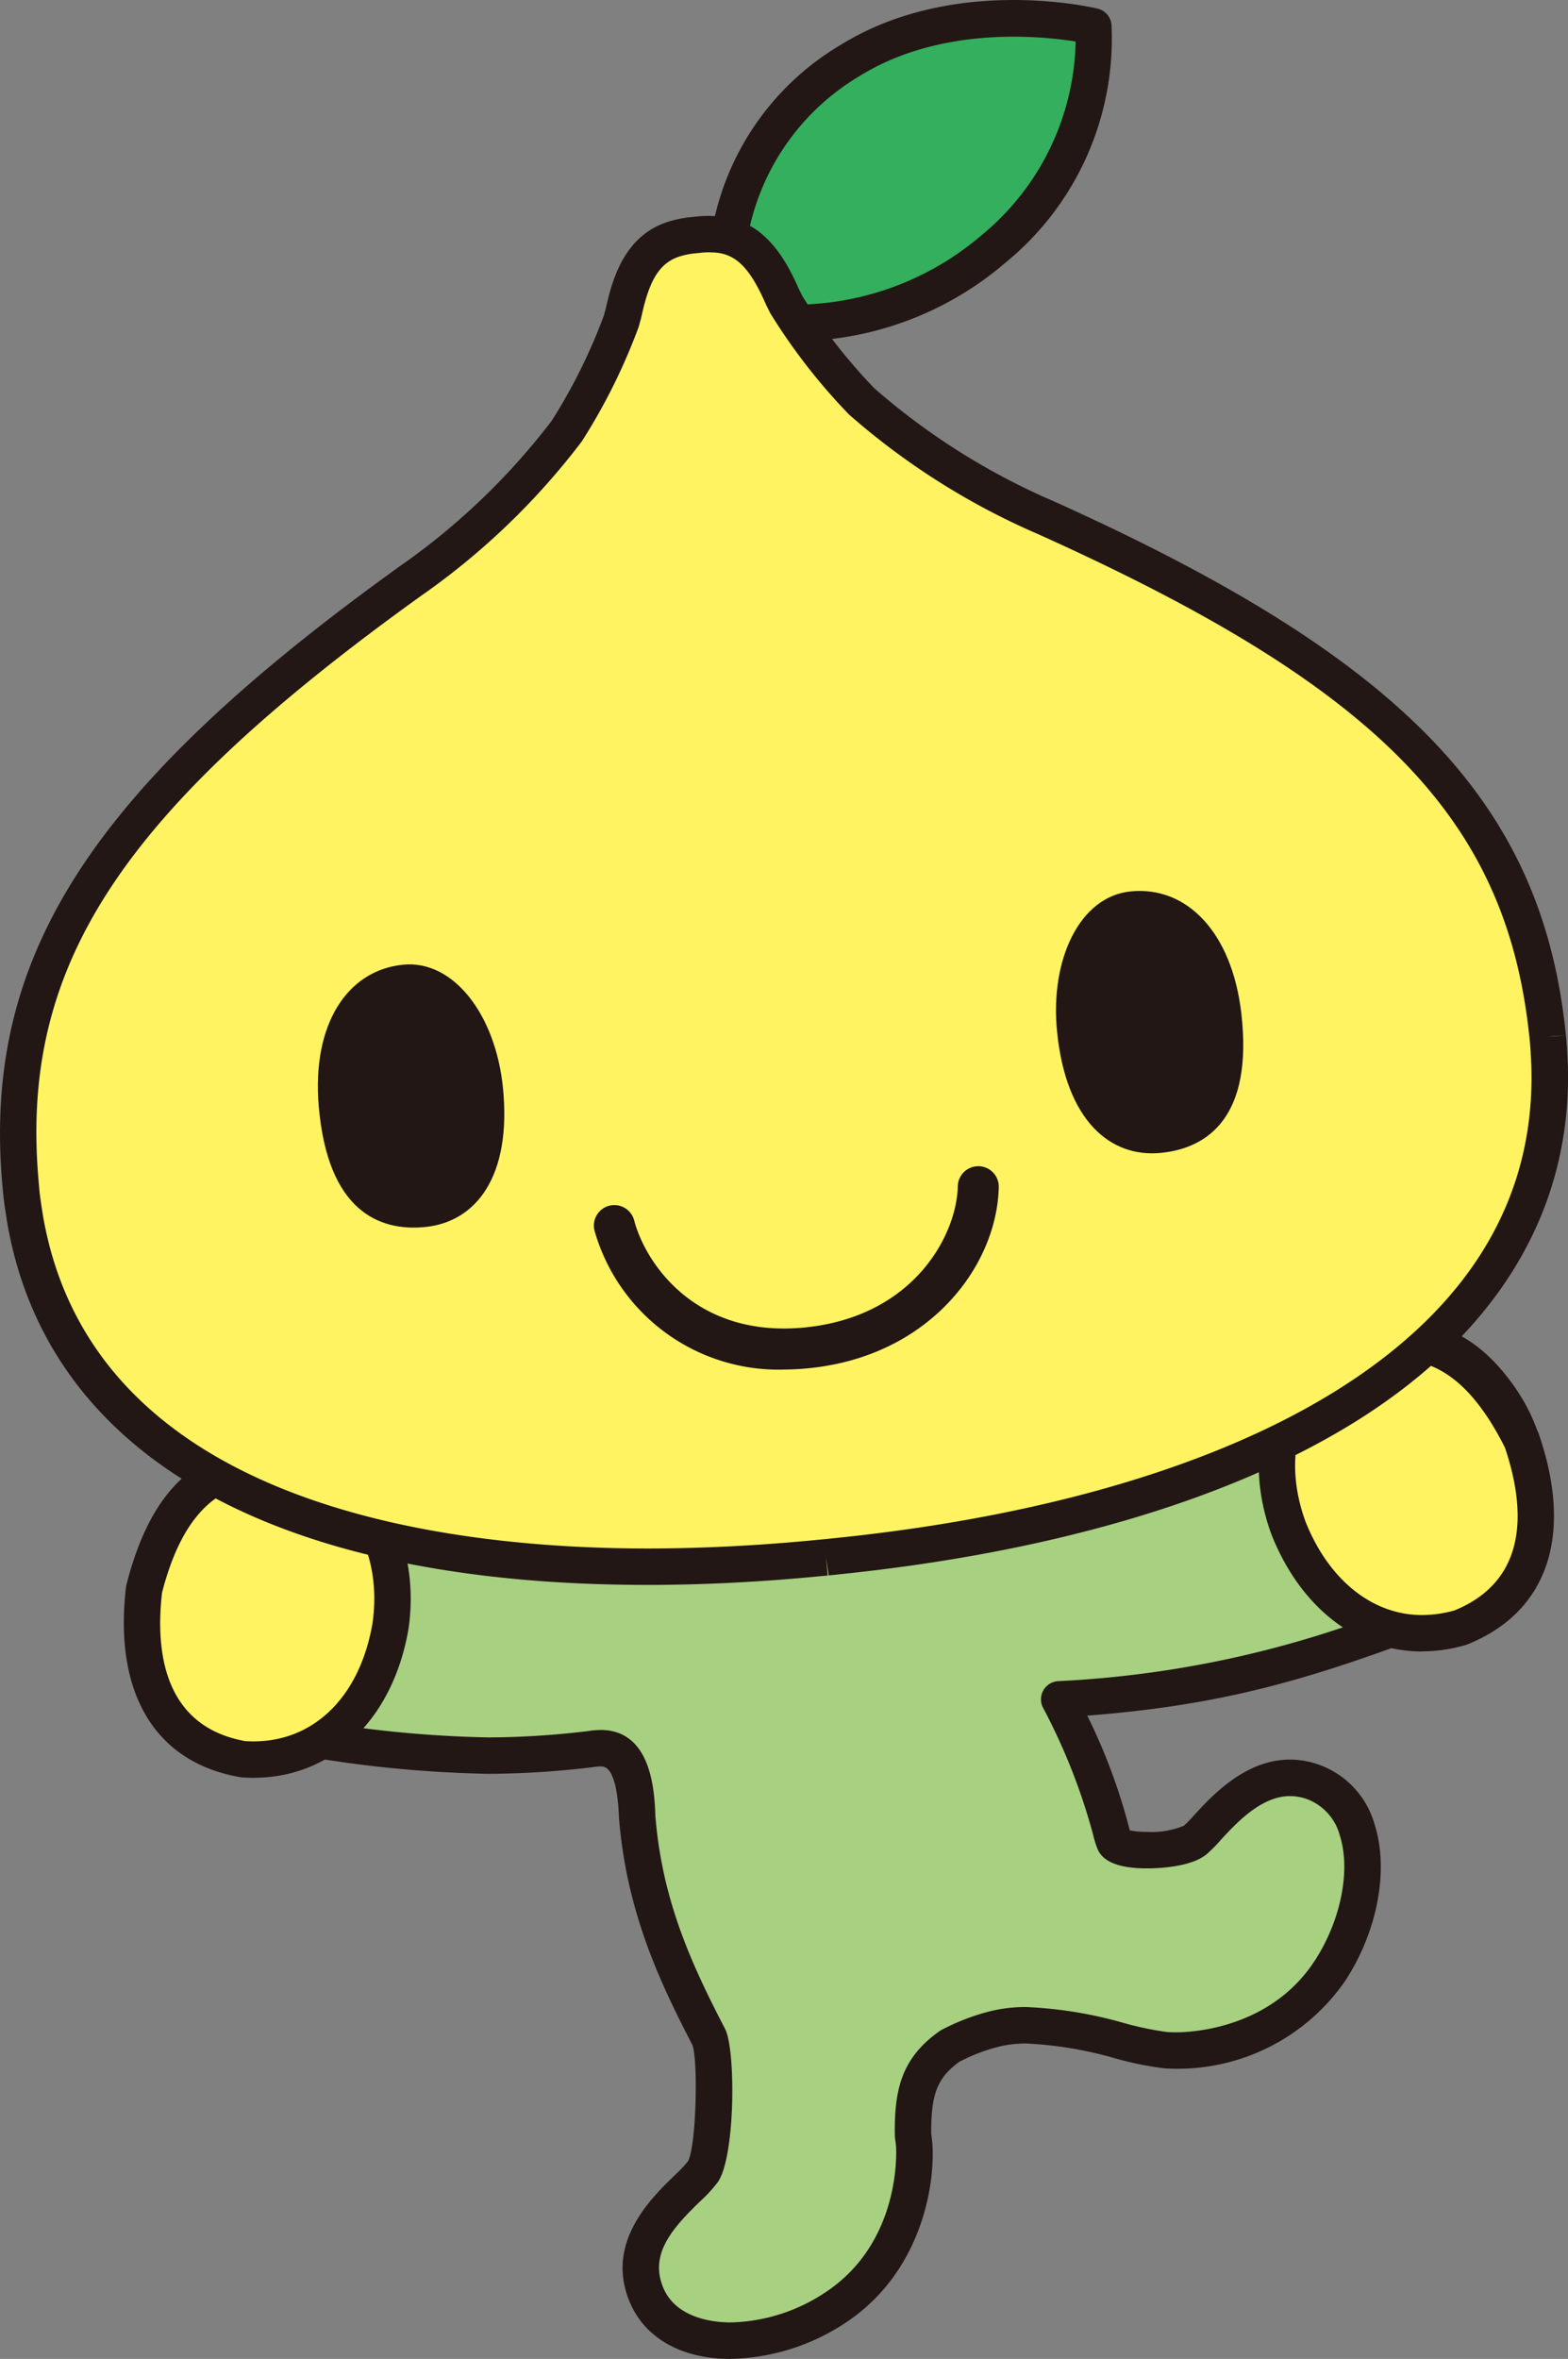<svg xmlns="http://www.w3.org/2000/svg" width="114.313" height="171.921" viewBox="0 0 114.313 171.921">
  <rect x="0" y="0" width="114.313" height="171.921" fill="#808080" stroke="none"/>
  <g id="img_pit_02" transform="translate(0.001 0.001)">
    <path id="パス_261" data-name="パス 261" d="M103.145,57.228c-4.611-5.989-9.692-2.979-12.328-.662s-5.026,4.163-10.94,6.012A92.081,92.081,0,0,1,69.67,65.16S34,67.567,31.764,67.438a36.345,36.345,0,0,1-12.217-2.8c-1.867-1.314-5.6-2.964-10.8,3.39-3.217,5.954-1.536,11.211,1.865,12.539a33.971,33.971,0,0,0,5.561,1.993c8.96,1.408,13.689,1.743,21.1.879,1.723-.273,3.228.118,3.414,4.915.544,6.78,3,11.8,5.237,16.1.537,1.05.539,8.358-.444,9.783-.984,1.47-5.856,4.444-4.176,8.825s8.523,4.5,13.7,1.172,6.056-9.269,5.878-11.921c-.011-.211-.045-.446-.08-.691-.051-3.288.506-4.98,2.671-6.522a14.581,14.581,0,0,1,3.252-1.261c4.116-1.065,9.841,1.343,12.494,1.543s8.6-.63,11.97-5.777,3.3-12-1.059-13.711-7.535,3.152-8.705,4.127c-1.059.952-5.621,1.068-5.952.16A47.881,47.881,0,0,0,71.457,79.81,77.65,77.65,0,0,0,96.47,74.387c3.255-1.74,4.225-3.707,5.91-4.849,3.1-2.029,4.866-6.975.764-12.31" transform="translate(5.761 44.036)" fill="#a7d081"/>
    <path id="パス_262" data-name="パス 262" d="M48.1,128.483c-3.668,0-6.38-1.585-7.439-4.349-1.612-4.205,1.616-7.339,3.348-9.022a10,10,0,0,0,.968-1.015c.615-1.006.764-7.306.34-8.485-2.4-4.62-4.811-9.75-5.355-16.548C39.81,85.3,38.935,85.3,38.606,85.3a3.511,3.511,0,0,0-.531.051,63.978,63.978,0,0,1-7.632.489,87.619,87.619,0,0,1-13.879-1.37,1.14,1.14,0,0,1-.156-.033,30.637,30.637,0,0,1-4.6-1.579c-.309-.133-.651-.28-1.092-.459a6.814,6.814,0,0,1-3.838-4.145c-1.09-2.972-.615-6.709,1.3-10.256a2.357,2.357,0,0,1,.14-.211c2.768-3.379,5.565-5.1,8.32-5.1a7.2,7.2,0,0,1,4.143,1.376A35.116,35.116,0,0,0,32.466,66.71a1.079,1.079,0,0,0,.136,0c3.659,0,35.711-2.154,37.5-2.275a93.252,93.252,0,0,0,9.976-2.529c5.657-1.771,7.9-3.5,10.458-5.745,1.647-1.447,4.227-3.172,7.17-3.172,2.649,0,5.033,1.352,7.089,4.025,2.71,3.521,2.881,6.613,2.546,8.585a8.413,8.413,0,0,1-3.638,5.641,10.67,10.67,0,0,0-1.534,1.4,17.031,17.031,0,0,1-4.476,3.51c-.055.027-.111.053-.167.075C89.49,79.182,83.466,80.872,74.1,81.6a42.47,42.47,0,0,1,3,7.979c.033.135.067.266.1.38a6.006,6.006,0,0,0,1.285.115,6.17,6.17,0,0,0,2.662-.451,9.853,9.853,0,0,0,.713-.733c1.307-1.427,3.741-4.087,7.019-4.087a6.331,6.331,0,0,1,2.336.457,6.487,6.487,0,0,1,3.834,4.274c1.057,3.312.217,7.786-2.147,11.4a14.839,14.839,0,0,1-12.334,6.4c-.308,0-.593-.011-.852-.031a23.37,23.37,0,0,1-3.548-.717,28.209,28.209,0,0,0-6.493-1.09,8.079,8.079,0,0,0-2.018.229,13.175,13.175,0,0,0-2.881,1.1c-1.616,1.174-2.085,2.382-2.049,5.281.036.253.067.495.082.713.213,3.192-.912,9.552-6.487,13.131a15.7,15.7,0,0,1-8.22,2.529m-9.49-45.836c3.759,0,3.936,4.546,4,6.258.5,6.254,2.695,10.92,5.086,15.536.784,1.527.752,9.295-.526,11.149a10.067,10.067,0,0,1-1.312,1.427c-2.025,1.967-3.63,3.79-2.72,6.167s3.774,2.644,4.96,2.644a12.946,12.946,0,0,0,6.784-2.111c5.677-3.645,5.293-10.429,5.275-10.714-.013-.175-.04-.373-.073-.58a1.232,1.232,0,0,1-.015-.184c-.051-3.334.462-5.652,3.23-7.621.047-.033.093-.064.142-.091a16.042,16.042,0,0,1,3.548-1.372,10.677,10.677,0,0,1,2.68-.313A30.651,30.651,0,0,1,76.8,104.01a23.212,23.212,0,0,0,3.11.648q.295.022.65.022c1.119,0,6.871-.249,10.112-5.2,1.912-2.924,2.649-6.6,1.842-9.138a3.9,3.9,0,0,0-2.276-2.613,3.7,3.7,0,0,0-1.367-.266c-2.107,0-3.956,2.016-5.061,3.223a10.822,10.822,0,0,1-.946.959c-1.115,1.006-3.643,1.088-4.387,1.088-2.067,0-3.257-.477-3.643-1.45a8.029,8.029,0,0,1-.315-1.034A44.206,44.206,0,0,0,70.863,81a1.328,1.328,0,0,1,1.11-1.914,76.383,76.383,0,0,0,24.546-5.31,14.556,14.556,0,0,0,3.747-2.977,12.844,12.844,0,0,1,1.963-1.758,5.77,5.77,0,0,0,2.5-3.878,8.461,8.461,0,0,0-2.036-6.522c-1.525-1.983-3.2-2.988-4.984-2.988-2.114,0-4.114,1.363-5.415,2.509-2.711,2.386-5.273,4.36-11.419,6.283A92.514,92.514,0,0,1,70.5,67.065c-.047.007-.095.013-.144.018-1.383.093-33.917,2.284-37.751,2.284-.135,0-.242,0-.318-.005a37.547,37.547,0,0,1-12.643-2.893,1.311,1.311,0,0,1-.262-.144,4.656,4.656,0,0,0-2.744-.977c-1.894,0-3.976,1.352-6.181,4.025-1.507,2.844-1.9,5.739-1.086,7.965a4.226,4.226,0,0,0,2.327,2.595c.48.195.837.348,1.166.49a27.838,27.838,0,0,0,4.2,1.439,84.954,84.954,0,0,0,13.386,1.325,61.415,61.415,0,0,0,7.271-.464,5.687,5.687,0,0,1,.892-.075" transform="translate(5.165 43.437)" fill="#221714"/>
    <path id="パス_263" data-name="パス 263" d="M69.009,60.951c1.439,4.2,2.326,10.914-4.467,13.64C59.033,76.184,54.3,73,52.035,67.415,50.091,62.271,51.229,56.562,56.8,54.1c5-1.179,8.893.206,12.2,6.855" transform="translate(41.93 44.031)" fill="#fff362"/>
    <path id="パス_264" data-name="パス 264" d="M62.335,76.926c-4.715,0-8.8-3.144-10.938-8.42-2.04-5.394-1.134-12.112,5.466-15.025A1.059,1.059,0,0,1,57.1,53.4a13.987,13.987,0,0,1,3.274-.415c4.4,0,7.712,2.531,10.419,7.965a1.138,1.138,0,0,1,.066.164c2.529,7.377.622,12.954-5.228,15.3a.878.878,0,0,1-.127.044,11.419,11.419,0,0,1-3.164.46M57.824,55.958c-5.244,2.387-5.415,7.721-3.954,11.582,1.7,4.205,4.871,6.731,8.465,6.731a8.848,8.848,0,0,0,2.364-.337c5.574-2.278,5.09-7.692,3.676-11.872-2.857-5.688-5.776-6.422-8-6.422a11.611,11.611,0,0,0-2.546.317" transform="translate(41.337 43.435)" fill="#221714"/>
    <path id="パス_265" data-name="パス 265" d="M5.837,67.834c-.517,4.411.038,11.158,7.255,12.387,5.723.389,9.673-3.727,10.7-9.663.81-5.437-1.507-10.776-7.481-12-5.132-.093-8.643,2.078-10.476,9.28" transform="translate(4.667 47.993)" fill="#fff362"/>
    <path id="パス_266" data-name="パス 266" d="M14.434,82.173h0c-.273,0-.55-.009-.833-.029a1.106,1.106,0,0,1-.133-.016c-6.214-1.057-9.259-6.105-8.349-13.85a1.445,1.445,0,0,1,.033-.173C6.959,60.994,10.489,57.822,16.6,57.822l.34,0a1.409,1.409,0,0,1,.244.027c7.062,1.454,9.37,7.828,8.525,13.5-1.141,6.584-5.565,10.82-11.273,10.82M13.848,79.5c4.722.288,8.28-3.039,9.237-8.567.6-4.052-.69-9.224-6.316-10.452l-.171,0c-3.5,0-6.995,1-8.853,8.2-.5,4.384.175,9.775,6.1,10.822" transform="translate(4.066 47.396)" fill="#221714"/>
    <path id="パス_267" data-name="パス 267" d="M29.264,16.2A18.492,18.492,0,0,1,38.033,3.775c7.85-4.831,17.689-2.457,17.689-2.457a19.884,19.884,0,0,1-7.291,16.23A22.111,22.111,0,0,1,34.406,22.92" transform="translate(23.987 0.603)" fill="#34af5d"/>
    <path id="パス_268" data-name="パス 268" d="M35.3,24.855c-.2,0-.329-.005-.364-.007a1.328,1.328,0,1,1,.142-2.651,21.047,21.047,0,0,0,13.111-5.07,18.736,18.736,0,0,0,6.84-14.1c-2.593-.42-9.819-1.139-15.7,2.482a17.215,17.215,0,0,0-8.15,11.449,1.327,1.327,0,0,1-2.635-.32A19.724,19.724,0,0,1,37.935,3.248C46.162-1.818,56.208.528,56.634.63a1.334,1.334,0,0,1,1.008,1.159,21.074,21.074,0,0,1-7.765,17.383A23.726,23.726,0,0,1,35.3,24.855" transform="translate(23.389 0)" fill="#221714"/>
    <path id="パス_269" data-name="パス 269" d="M112.23,67.8c-.005-.053-.015-.107-.02-.16C110.414,50.7,99.619,40.815,75.6,30.02a51,51,0,0,1-13.386-8.458,42.012,42.012,0,0,1-5.492-7.042c-.113-.227-.235-.455-.337-.684-1.132-2.562-2.5-4.425-5.108-4.453a4.373,4.373,0,0,0-.488,0c-.056,0-.1,0-.162,0l-.295.031-.1.013-.195.018-.1.007-.3.035c-.058,0-.1.024-.158.027A4.6,4.6,0,0,0,49,9.613c-2.557.548-3.525,2.646-4.12,5.381-.053.247-.129.493-.193.739a42.1,42.1,0,0,1-3.974,8,51.032,51.032,0,0,1-11.433,10.96C7.909,50.059-.7,61.892.923,78.85c0,.055,0,.107.011.162a.349.349,0,0,0,.005.04c0,.024,0,.049.005.076.064.6.149,1.181.242,1.76.009.067.015.14.027.211,3.561,21,28.516,27.672,58.062,24.748.111-.011.22-.018.331-.027a.241.241,0,0,1,.038-.005l.04,0,.16-.018.162-.016.038,0,.038,0c.109-.013.218-.027.329-.038,29.537-3.033,52.658-14.55,51.957-35.839,0-.069-.013-.14-.015-.209-.024-.586-.055-1.172-.113-1.774,0-.024-.009-.051-.011-.076a.15.15,0,0,0,0-.04" transform="translate(0.6 7.687)" fill="#fff362"/>
    <path id="パス_270" data-name="パス 270" d="M47.207,108.422h0c-27.215,0-43.8-9.411-46.7-26.506a1.185,1.185,0,0,1-.024-.169C.39,81.167.293,80.53.224,79.862A.525.525,0,0,1,.219,79.8l-.005-.053c-.007-.053-.009-.1-.013-.147C-1.4,62.808,6.435,50.513,29.11,34.206A49.657,49.657,0,0,0,40.219,23.581a40.686,40.686,0,0,0,3.8-7.657l.053-.193c.042-.142.08-.278.113-.42.562-2.588,1.656-5.652,5.135-6.4.136-.038.342-.075.55-.109.076-.015.149-.029.229-.038l1-.1c.044,0,.131-.007.175-.007h.075a4.738,4.738,0,0,1,.6,0c3.5.036,5.188,2.821,6.256,5.243.06.133.124.262.193.393l.089.182a41.029,41.029,0,0,0,5.259,6.74,49.68,49.68,0,0,0,13.005,8.2c25.474,11.451,35.606,21.933,37.382,38.685.007.075.016.124.02.175,0,.035.005.073.007.1l-.861.038-.459.062,1.323-.1c.067.673.1,1.316.12,1.852.009.115.011.166.015.217.346,10.456-4.93,19.423-15.254,25.936-9.146,5.768-22.249,9.666-37.893,11.273l-.328.035-.069.009-.178.015c-.025.005-.093.013-.162.022l-.2-1.314.131,1.319-.338.029c-4.407.435-8.714.655-12.794.655M2.865,79.571l0,.033c.06.59.149,1.176.231,1.672.005.044.015.1.022.156,3.588,21.179,29.162,24.335,44.084,24.335h0c3.992,0,8.21-.215,12.539-.642l.329-.031.082-.007.116-.011c.02,0,.055-.007.075-.009l.535-.056c15.234-1.563,27.941-5.323,36.739-10.874,9.619-6.067,14.337-14.006,14.021-23.6-.007-.1-.013-.158-.013-.217-.02-.484-.049-1.077-.111-1.678l-.007-.075c0-.015,0-.035-.005-.053l-.018-.142c-1.68-15.842-11.056-25.4-35.828-36.541a52.335,52.335,0,0,1-13.744-8.693l-.058-.058A43.414,43.414,0,0,1,56.2,15.813a1.1,1.1,0,0,1-.064-.111l-.106-.213c-.087-.173-.173-.344-.251-.52-1.17-2.649-2.229-3.643-3.909-3.661a2.731,2.731,0,0,0-.4,0c-.024,0-.089.005-.113.005l-.045,0-.873.087a1.5,1.5,0,0,1-.177.033,2.377,2.377,0,0,0-.317.064c-1.7.364-2.538,1.547-3.157,4.376-.042.193-.093.38-.147.57l-.06.227a1.056,1.056,0,0,1-.038.115,43.362,43.362,0,0,1-4.1,8.252.658.658,0,0,1-.047.069A52.178,52.178,0,0,1,30.66,36.363C8.606,52.221,1.327,63.462,2.843,79.322l.011.14h0c0,.018,0,.036.007.053l0,.016,0,.04" transform="translate(0 7.087)" fill="#221714"/>
    <path id="パス_271" data-name="パス 271" d="M37.6,61.513A13.951,13.951,0,0,1,23.841,51.394a1.493,1.493,0,0,1,2.89-.753c.8,3.05,4.413,8.6,12.452,7.8,7.934-.8,11.044-6.716,11.14-10.258a1.494,1.494,0,1,1,2.986.078c-.153,5.717-5.051,12.268-13.828,13.149a18.833,18.833,0,0,1-1.885.1" transform="translate(19.502 38.304)" fill="#221714"/>
    <path id="パス_272" data-name="パス 272" d="M55.818,44.6c.875,7.579-2.466,9.83-5.852,10.174-3.7.369-6.928-2.347-7.579-8.82-.535-5.3,1.66-9.865,5.357-10.236,4.092-.411,7.388,2.97,8.074,8.882" transform="translate(34.678 29.248)" fill="#221714"/>
    <path id="パス_273" data-name="パス 273" d="M12.8,48.964c.651,7.6,4.378,9.14,7.766,8.8,3.7-.373,6.314-3.679,5.663-10.154-.535-5.3-3.594-9.333-7.291-8.962-4.092.415-6.645,4.387-6.138,10.316" transform="translate(10.436 31.66)" fill="#221714"/>
  </g>
</svg>
